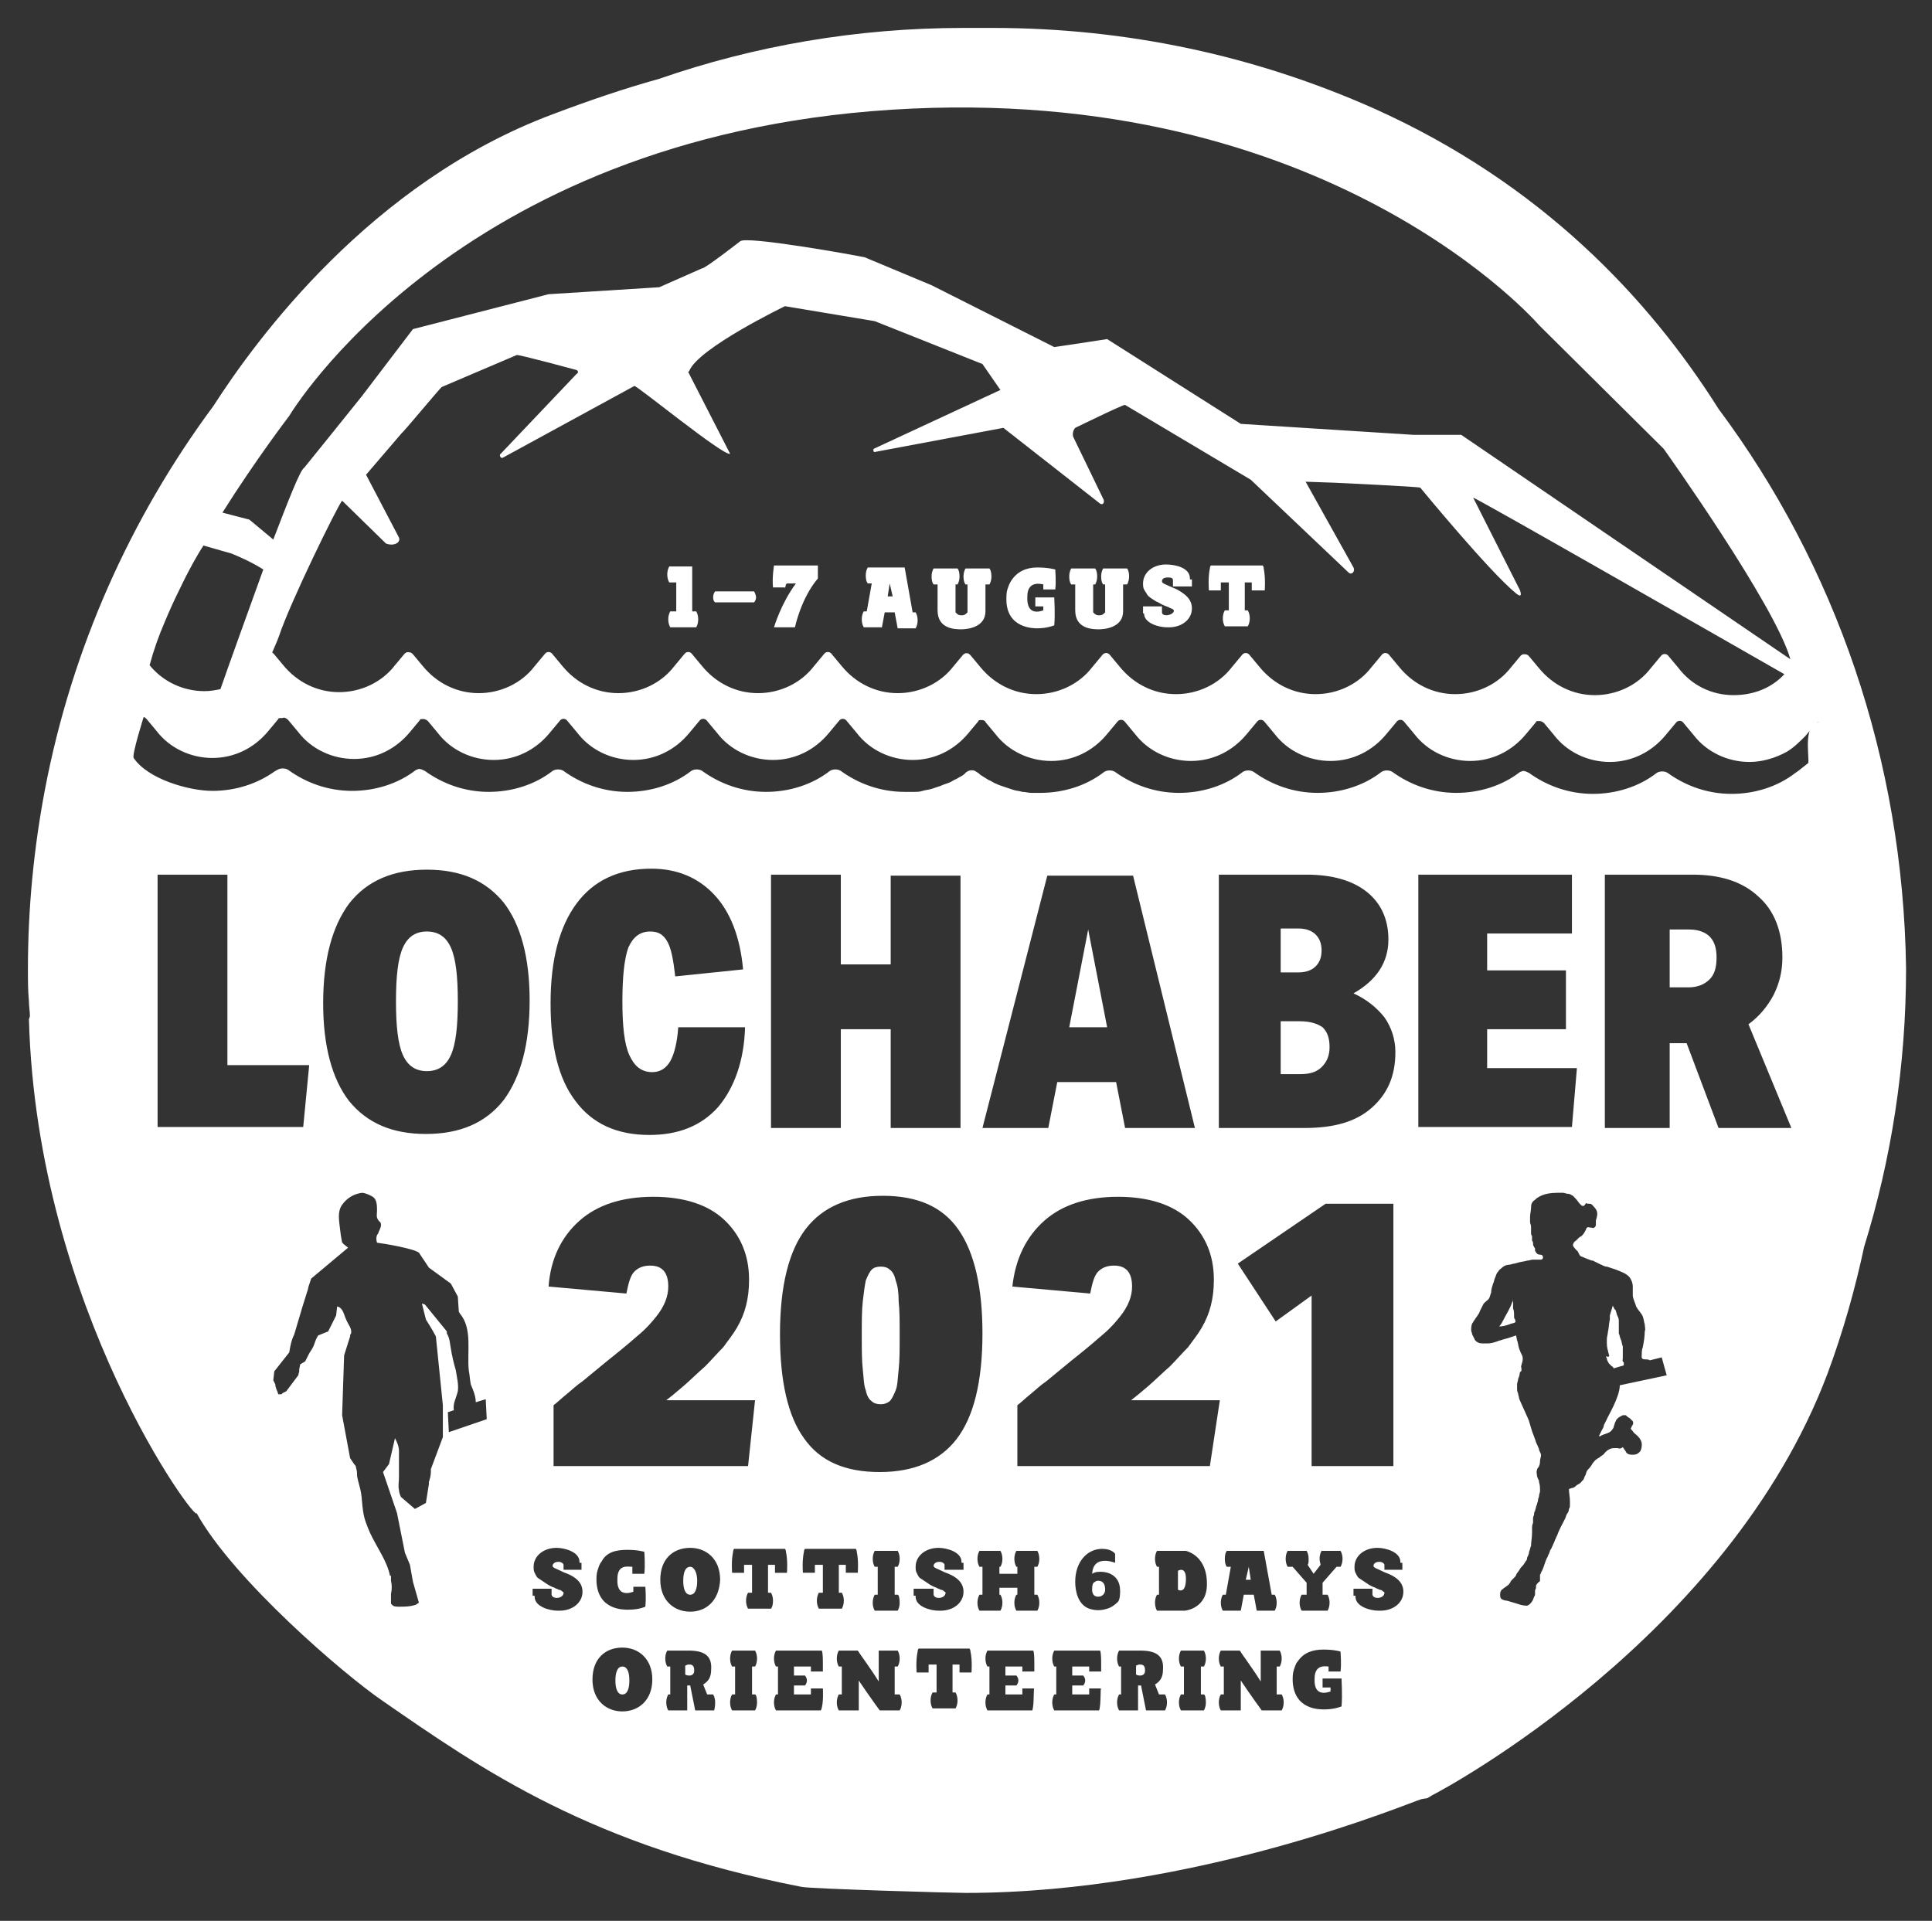 <?xml version="1.0" encoding="utf-8"?>
<!-- Generator: Adobe Illustrator 24.2.0, SVG Export Plug-In . SVG Version: 6.00 Build 0)  -->
<svg version="1.1" id="Layer_1" xmlns="http://www.w3.org/2000/svg" xmlns:xlink="http://www.w3.org/1999/xlink" x="0px" y="0px"
	 viewBox="0 0 193.7 192.6" style="enable-background:new 0 0 193.7 192.6;" xml:space="preserve">
<rect x="0" y="0" width="193.7" height="192.6" fill="#333333" stroke="none"/>
<style type="text/css">
	.st0{fill:#FFFFFF;}
</style>
<g>
	<path class="st0" d="M42.8,93.4c-1.1,0-1.9,0.5-2.4,1.6c-0.5,1.1-0.7,2.9-0.7,5.4c0,2.5,0.2,4.3,0.7,5.4c0.5,1.1,1.3,1.6,2.4,1.6
		s1.9-0.5,2.4-1.6c0.5-1.1,0.7-2.9,0.7-5.4c0-2.5-0.2-4.3-0.7-5.4C44.7,93.9,43.9,93.4,42.8,93.4z"/>
	<polygon class="st0" points="109.1,93.2 107.2,103 111,103 	"/>
	<path class="st0" d="M89.8,128.4c-0.1-0.5-0.3-0.9-0.6-1.1c-0.2-0.2-0.5-0.3-0.9-0.3c-0.4,0-0.7,0.1-0.9,0.3
		c-0.2,0.2-0.4,0.6-0.6,1.1c-0.1,0.5-0.2,1.2-0.3,2.1c-0.1,0.9-0.1,2-0.1,3.4s0,2.5,0.1,3.4c0.1,0.9,0.1,1.6,0.3,2.1
		c0.1,0.5,0.3,0.9,0.6,1.1c0.2,0.2,0.5,0.3,0.9,0.3c0.4,0,0.6-0.1,0.9-0.3c0.2-0.2,0.4-0.6,0.6-1.1s0.2-1.2,0.3-2.1
		c0.1-0.9,0.1-2,0.1-3.4s0-2.5-0.1-3.4C90.1,129.6,90,128.9,89.8,128.4z"/>
	<path class="st0" d="M162.7,136.2c0-0.1,0-0.3,0-0.4c0-0.3,0-0.5,0-0.8c-0.1-0.2-0.1-0.5-0.2-0.7c-0.1-0.2-0.1-0.4-0.2-0.6
		c0-0.2,0-0.4,0-0.6c0-0.1,0-0.2,0-0.3c0-0.1,0-0.2,0-0.4c0-0.2-0.1-0.4-0.2-0.6c0-0.1-0.1-0.3-0.1-0.4c-0.1-0.1-0.2-0.2-0.2-0.3
		c-0.1-0.1-0.1-0.2-0.1-0.3c0,0,0,0.1,0,0.1c-0.1,0.3-0.2,0.7-0.3,1c0,0.1,0,0.3,0,0.4c-0.1,0.4-0.1,0.9-0.2,1.3
		c0,0.2-0.1,0.4-0.1,0.7c0,0.1,0,0.3,0,0.4c0,0.4,0.1,0.7,0.2,1.1c0,0.1,0.1,0.1,0,0.2c0,0.1-0.2,0-0.3,0c0,0,0.1,0.2,0.1,0.2
		c0,0.2,0.1,0.3,0.2,0.5c0.1,0.1,0.2,0.2,0.3,0.3c0.1,0,0.1,0.1,0.2,0.2l1-0.3c0,0,0,0,0,0c0-0.1,0-0.2,0-0.3
		C162.6,136.5,162.7,136.3,162.7,136.2z"/>
	<path class="st0" d="M151.8,132c0-0.3,0-0.6-0.1-0.8c0-0.1,0-0.2,0-0.2c0-0.1,0-0.3,0-0.4c0-0.1-0.1-0.2,0-0.3l-0.1,0.3
		c-0.2,0.6-0.6,1.2-0.9,1.8c-0.1,0.2-0.2,0.4-0.4,0.6c0.4,0,0.7-0.1,1-0.2c0.2-0.1,0.4-0.1,0.6-0.2c0.1-0.1,0-0.2,0-0.3
		C151.8,132.2,151.8,132.1,151.8,132z"/>
	<path class="st0" d="M69.2,157.1c-0.5,0-0.7,0.6-0.7,1.4s0.2,1.4,0.7,1.4c0.5,0,0.7-0.6,0.7-1.4S69.6,157.1,69.2,157.1z"/>
	<path class="st0" d="M62.4,167.1c-0.5,0-0.7,0.6-0.7,1.4s0.2,1.4,0.7,1.4c0.5,0,0.7-0.6,0.7-1.4S62.9,167.1,62.4,167.1z"/>
	<path class="st0" d="M118.1,157.5v1.8c0,0,0,0.1,0,0.1s0.8,0.5,0.8-1.1C118.9,157,118.1,157.5,118.1,157.5z"/>
	<path class="st0" d="M114.3,166.9c0,0-0.1,0-0.1,0c-0.1,0-0.2,0.1-0.3,0.1v0.9c0.1,0.1,0.9,0.3,0.9-0.4
		C114.8,167,114.6,166.9,114.3,166.9z"/>
	<path class="st0" d="M172.3,41c-7-11.1-17.8-22.6-34.5-30.1C125.9,5.6,113,2.8,99.5,2.8c-0.4,0-0.8,0-1.2,0c-0.6,0-1.1,0-1.7,0
		c-10.7,0-21,1.8-30.5,5.1c-3.6,1-7.1,2.2-10.8,3.6C37.2,18.3,25.7,34,21.4,40.7C13.1,51.9,7.2,65,4.5,79.2C3.4,85,2.8,91,2.8,97.2
		c0,1.1,0,2.1,0.1,3.2c0,0.5,0.1,1,0.1,1.5l-0.1,0.3c0.8,29.1,17,50.8,16.8,49.5c3.7,6.7,14.8,16.2,18.6,18.8
		c10.1,7,21,14.6,42.1,18.7c1.2,0.2,15.1,0.6,16.4,0.6c23.2,0,44.6-9.1,45.7-9.4l0.6-0.1l0.5-0.3c1.2-0.6,29.6-15.8,39.6-42.2
		c1.6-4.3,2.8-8.6,3.7-12.8c2.7-8.7,4.2-18.1,4.2-27.9C190.8,76.1,184,56.7,172.3,41z M29,41.7c0,0,16.5-27.9,60.4-30.7
		c43.9-2.8,64.9,21.6,64.9,21.6L166.8,45c0,0,11.2,15.7,12.7,21.1l-33-22.5c0,0-4.7,0-4.8,0c0,0-17.3-1.1-17.3-1.1L111,34
		c0,0-5.2,0.8-5.3,0.8l-12.3-6.2c0,0-6.7-2.8-6.7-2.8c-0.9-0.2-12-2.2-12.5-1.6c0,0-3.6,2.8-3.8,2.7l-4.3,1.9c0,0-11.1,0.7-11.1,0.7
		L41.4,33c0,0-5.1,6.7-5.1,6.7c0,0-5.7,7.1-5.8,7.2c-0.4,0.2-1.6,3.3-3.1,7.2l-2.4-2l-2.7-0.7C25.7,46,29,41.7,29,41.7z M40,53.9
		l-3.3-6.3l3.6-4.2c0.1,0,3.9-4.6,4-4.6l7.5-3.2c0.1-0.1,6,1.5,6,1.5c0.2,0.1,0.2,0.3,0,0.4l-7.6,8c-0.2,0.1,0,0.5,0.2,0.4l13.2-7.2
		c0.2-0.1,9,7.1,9.6,6.8l-4.2-8.2c0,0,0.1-0.1,0.1-0.1c0.9-2.3,9.6-6.5,9.6-6.5l9,1.5l10.8,4.3l1.8,2.6l-12.7,5.9
		c-0.1,0.2,0,0.4,0.2,0.3l12.8-2.4l9.7,7.6c0.3,0.2,0.5-0.2,0.3-0.5l-3-6.2c-0.1-0.3,0-0.7,0.2-0.9c0,0,4.9-2.4,5-2.3l12.6,7.5
		c0,0,9.8,9.3,9.8,9.3c0.3,0.3,0.7-0.1,0.5-0.5l-4.8-8.6l2.9,0.1c0,0,8.6,0.4,8.6,0.5c0,0,6.9,8.4,9.6,10.6c0.6,0.5,0.5,0,0.4-0.3
		l-4.7-9.3c0.1-0.1,24.2,13.7,31.2,17.7c-1.3,1.4-3.1,2.1-5.1,2.1c-2.2,0-4.2-1-5.5-2.7l-1-1.2c-0.2-0.3-0.6-0.3-0.8,0l-1,1.2
		c-1.3,1.7-3.4,2.7-5.6,2.7c-2.2,0-4.2-1-5.6-2.7l-1-1.2c-0.1-0.1-0.2-0.2-0.4-0.2c0,0,0,0-0.1,0c0,0-0.1,0-0.1,0l0,0
		c-0.1,0-0.1,0.1-0.2,0.1l-1,1.2c-1.3,1.7-3.4,2.7-5.6,2.7c-2.2,0-4.2-1-5.6-2.7l-1-1.2c-0.2-0.3-0.6-0.3-0.8,0l-1,1.2
		c-1.3,1.7-3.4,2.7-5.6,2.7c-2.2,0-4.2-1-5.6-2.7l-1-1.2c-0.2-0.3-0.6-0.3-0.8,0l-1,1.2c-1.3,1.7-3.4,2.7-5.6,2.7
		c-2.2,0-4.2-1-5.6-2.7l-1-1.2c-0.2-0.3-0.6-0.3-0.8,0l-1,1.2c-1.3,1.7-3.4,2.7-5.6,2.7c-2.2,0-4.2-1-5.6-2.7c0,0-1-1.2-1-1.2
		c-0.1-0.1-0.2-0.2-0.3-0.2c0,0-0.1,0-0.1,0c0,0-0.1,0-0.1,0c-0.1,0-0.1,0.1-0.2,0.1l-1,1.2c-1.3,1.7-3.4,2.7-5.6,2.7
		c-2.2,0-4.2-1-5.6-2.7l-1-1.2c-0.2-0.3-0.6-0.3-0.8,0l-1,1.2c-1.3,1.7-3.4,2.7-5.6,2.7c-2.2,0-4.2-1-5.6-2.7l-1-1.2
		c-0.2-0.3-0.6-0.3-0.8,0l-1,1.2c-1.3,1.7-3.4,2.7-5.6,2.7c-2.2,0-4.2-1-5.6-2.7l-1-1.2c-0.2-0.3-0.6-0.3-0.8,0l-1,1.2
		c-1.3,1.7-3.4,2.7-5.6,2.7c-2.2,0-4.2-1-5.6-2.7l-1-1.2c-0.1-0.1-0.2-0.2-0.4-0.2c0,0,0,0-0.1,0c0,0-0.1,0-0.1,0l0,0
		c-0.1,0-0.1,0.1-0.2,0.1l-1,1.2c-1.3,1.7-3.4,2.7-5.6,2.7c-2.2,0-4.2-1-5.6-2.7l-1-1.2c0,0-0.1,0-0.1-0.1c0.2-0.5,0.5-1.1,0.7-1.7
		c1.1-3.3,5.8-12.9,6.3-13.5l4.4,4.3C39.5,54.8,40.2,54.4,40,53.9z M16.5,62.4c0.5-1.2,1-2.3,1.5-3.3c0.9-1.9,1.8-3.5,2.4-4.4
		c1.4,0.4,2.8,0.8,2.8,0.8s1.8,0.7,3.2,1.6c-1.7,4.7-3.5,9.7-4.3,12c-0.5,0.1-1,0.2-1.6,0.2c-2.2,0-4.2-1-5.5-2.6
		C15.4,65.2,15.9,63.8,16.5,62.4z M15.8,113.1V87.7h7v19.1H31l-0.6,6.2H15.8z M45,143.6l-0.1-2c0,0,0.3-0.1,0.6-0.2
		c-0.1-0.7,0.2-1.1,0.4-1.9c0.1-0.7-0.1-1.4-0.2-2.1c-0.2-0.7-0.4-1.5-0.5-2.2c-0.1-0.5-0.1-1-0.4-1.5l0-0.2l-2.2-2.7l-0.3-0.1
		l0.4,1.6c0,0,0.7,1.1,1,1.7l0.7,6.9l0,2.8c0,0.1,0,0.3,0,0.4l-1.2,3.2l0,0.3c0,0,0,0,0,0c0,0.3-0.1,0.7-0.2,1c0,0.1,0,0.1,0,0.2
		l-0.3,1.9l-1.1,0.6l-1.4-1.2c-0.1-0.2-0.2-0.5-0.2-0.7c-0.1-0.4,0-0.8,0-1.3c0-0.9,0-1.7,0-2.6c0-0.5-0.2-0.9-0.4-1.3l-0.6,2.6
		l-0.6,0.8l1.4,4.1l0.8,4l0.5,1.2l0.3,1.7l0.6,2.1l-0.3,0.2c-0.6,0.2-1.1,0.2-1.7,0.2c-0.2,0-0.4,0-0.6-0.1l-0.1-0.1
		c0,0-0.1-0.1-0.1-0.1l0-1c0,0,0,0,0,0c0.1-0.4,0.1-0.9,0-1.3l0-0.5l-0.1,0c-0.3-1.5-1.3-2.8-2-4.3c-0.3-0.7-0.6-1.4-0.7-2.2
		c-0.1-0.6-0.1-1.2-0.2-1.8c-0.1-0.6-0.3-1.1-0.4-1.7c0-0.3,0-0.5-0.1-0.8c0-0.2-0.1-0.3-0.2-0.4l-0.4-0.6l-0.8-4.3l0.2-6l0.6-1.9
		c0-0.1,0-0.2,0.1-0.3c0.1-0.5-0.3-0.9-0.5-1.4c-0.2-0.4-0.3-1.2-0.9-1.3l-0.1,0.9l-0.8,1.6l-1,0.4c-0.2,0.3-0.3,0.6-0.4,0.9
		c-0.1,0.3-0.3,0.6-0.5,0.9l-0.4,0.8l-0.5,0.3l-0.1,0.5c0,0.1,0,0.1,0,0.2l-0.1,0.4l-1.2,1.6l-0.4,0.2c0,0.1-0.1,0.1-0.2,0.1l-0.2,0
		l-0.1-0.3c0,0,0,0,0,0c0,0-0.2-0.4-0.2-0.7l-0.2-0.4l0.1-0.9l1.5-1.9c0.1-0.6,0.2-1.2,0.5-1.8l0.8-2.7l0.5-1.6
		c0.1-0.2,0.1-0.5,0.2-0.7l0.2-0.6l3.7-3.1l-0.5-0.4c0,0,0-0.1-0.1-0.1c-0.1-0.5-0.2-1.2-0.2-1.3c-0.1-0.9-0.3-1.8,0.2-2.5
		c0.5-0.7,1.2-1.1,2-1.2c0.3,0,1,0.3,1.2,0.5c0.3,0.3,0.3,0.9,0.3,1.3c0,0.3-0.1,0.6,0.1,0.9c0.1,0.2,0.3,0.2,0.3,0.5
		c0,0.3-0.2,0.6-0.3,0.9c-0.2,0.2-0.2,0.6-0.1,0.9c0.8,0.1,3.7,0.6,4.2,1l1,1.5l2.2,1.6l0.7,1.3l0.1,1.5c0,0.1,0.1,0.1,0.1,0.2
		c1.3,1.5,0.7,3.9,0.9,5.7c0.1,0.5,0.1,0.9,0.2,1.4l0.2,0.5c0.2,0.5,0.3,0.9,0.3,1.3c0.6-0.2,1-0.3,1-0.3l0.1,2L45,143.6z
		 M50.5,110.3c-1.8,2.3-4.4,3.4-7.8,3.4c-3.4,0-5.9-1.1-7.7-3.3c-1.7-2.2-2.6-5.5-2.6-9.8c0-4.4,0.9-7.7,2.6-10
		c1.8-2.3,4.4-3.4,7.8-3.4c3.4,0,5.9,1.1,7.7,3.3c1.7,2.2,2.6,5.5,2.6,9.8C53.1,104.7,52.2,108,50.5,110.3z M58.4,157.4h-0.2h-1.7
		v-0.5c0-0.1-0.2-0.3-0.5-0.3c-0.5,0-0.6,0.3-0.6,0.4c0,0.2,0.4,0.3,0.8,0.5c0.2,0.1,0.4,0.2,0.7,0.3c0.7,0.3,1.5,0.8,1.5,1.8
		c0,1.1-1,1.9-2.3,1.9c-0.1,0-0.1,0-0.2,0c-0.8,0-2.3-0.4-2.3-1.4v-0.1h-0.2v-0.7h1h0.9v0.6c0.1,0.5,1.2,0.4,1.2-0.2
		c0,0,0-0.1-0.1-0.1c-0.1-0.1-0.2-0.2-0.4-0.2c-0.1-0.1-0.3-0.1-0.4-0.2c-0.3-0.1-0.5-0.2-0.8-0.4c-0.3-0.2-0.6-0.4-0.9-0.6
		c-0.1-0.1-0.2-0.3-0.3-0.5c-0.1-0.2-0.1-0.4-0.1-0.6c0-1.1,1-1.9,2.3-1.9c0.8,0,2.3,0.4,2.3,1.4v0.1h0.2V157.4z M63.1,105.8
		c0.5,1.1,1.2,1.7,2.3,1.7c0.8,0,1.4-0.4,1.8-1.1c0.4-0.7,0.7-1.9,0.8-3.4h6.7c-0.1,3.4-1.1,6.1-2.7,8c-1.7,1.9-4,2.8-6.9,2.8
		c-3.2,0-5.7-1.1-7.4-3.4c-1.7-2.2-2.5-5.5-2.5-9.8c0-4.4,0.9-7.7,2.6-10c1.7-2.3,4.2-3.5,7.5-3.5c2.6,0,4.7,0.9,6.3,2.6
		c1.6,1.7,2.6,4.2,2.9,7.5l-6.8,0.7c-0.2-1.7-0.4-2.8-0.8-3.5c-0.4-0.7-0.9-1-1.7-1c-1,0-1.7,0.5-2.2,1.6c-0.4,1.1-0.6,2.9-0.6,5.4
		C62.4,102.9,62.6,104.7,63.1,105.8z M58.1,122.4c1.8-1.6,4.3-2.4,7.4-2.4c3.1,0,5.5,0.8,7.1,2.3c1.6,1.5,2.5,3.5,2.5,6
		c0,1-0.1,1.8-0.3,2.6c-0.2,0.8-0.5,1.5-0.9,2.2c-0.4,0.7-0.9,1.3-1.4,2c-0.6,0.6-1.2,1.3-1.8,1.9c-0.8,0.7-1.5,1.4-2.2,2
		c-0.7,0.6-1.3,1.1-1.7,1.4h8.9l-0.7,6.6H55.5v-6.1c0.4-0.3,0.8-0.7,1.3-1.1s1-0.9,1.6-1.3c0.6-0.5,1.1-0.9,1.7-1.4
		c0.6-0.5,1.1-0.9,1.6-1.3c1-0.8,1.8-1.5,2.5-2.1c0.7-0.6,1.2-1.2,1.6-1.7c0.4-0.5,0.7-1,0.9-1.5c0.2-0.5,0.3-1,0.3-1.5
		c0-1.4-0.6-2.1-1.8-2.1c-0.7,0-1.2,0.2-1.6,0.6c-0.4,0.4-0.6,1.2-0.8,2.2l-7.8-0.7C55.2,126.2,56.3,124,58.1,122.4z M61.9,158.3
		c-0.1,1.9,1.3,1.4,1.6,1.3v-0.5h0h0.1h1.1c0,0,0.1,1.1,0,2c0,0-0.6,0.3-1.7,0.3c-0.4,0-3.1,0.1-3.2-2.9c0-0.3,0-0.7,0.1-1
		s0.2-0.7,0.4-0.9c0.5-1,1.5-1.2,2.6-1.2c1.1,0,1.7,0.2,1.7,0.2v0c0,0,0.1,1.3,0,2.2v0h-1.1h-0.1v-0.6v-0.1
		C63,157.1,61.9,156.8,61.9,158.3z M62.4,171.6c-1.6,0-3-1.1-3-3.2c0-2.1,1.3-3.2,3-3.2c1.6,0,3,1.1,3,3.2
		C65.4,170.5,64,171.6,62.4,171.6z M71.6,171.5h-1.9l-0.5-2.5c-0.1,0-0.2,0-0.3,0v1.9v0.6h-1.9c0,0-0.2-0.3-0.2-0.8s0.2-0.8,0.2-0.8
		h0.2v-2.8H67h-0.1h0c0,0-0.2-0.3-0.2-0.8c0-0.5,0.2-0.8,0.2-0.8H69c1.6,0,2.4,0.5,2.3,1.9c0,0.8-0.3,1.2-0.8,1.5l0.4,1h0.6
		c0,0,0.2,0.3,0.2,0.8S71.6,171.5,71.6,171.5z M69.2,161.6c-1.6,0-3-1.1-3-3.2c0-2.1,1.3-3.2,3-3.2c1.6,0,3,1.1,3,3.2
		C72.1,160.5,70.8,161.6,69.2,161.6z M75.7,169.9L75.7,169.9c0.1,0,0.2,0.3,0.2,0.8s-0.2,0.8-0.2,0.8h-2.3c0,0-0.2-0.3-0.2-0.8
		s0.2-0.8,0.2-0.8h0h0.3v-2.8h-0.3c0,0-0.2-0.3-0.2-0.8c0-0.5,0.2-0.8,0.2-0.8h2.3c0,0,0.2,0.3,0.2,0.8c0,0.5-0.2,0.8-0.2,0.8h-0.3
		v2.8H75.7z M77.3,161.3h-2.3c0,0-0.2-0.3-0.2-0.8c0-0.5,0.2-0.8,0.2-0.8h0.1h0.3v-2.8h-0.8v0.8h-1.2c0,0-0.1-1.2,0.1-2.1h0
		c0-0.2,0.1-0.3,0.1-0.3h5.1c0,0,0.1,0.1,0.1,0.3c0,0,0,0,0,0c0.2,0.9,0.1,2.1,0.1,2.1h-1.2v-0.8H77v2.8h0.3h0c0,0,0.2,0.3,0.2,0.8
		C77.5,161.1,77.3,161.3,77.3,161.3z M89.3,96.8v-9h7v25.3h-7v-9.9h-5v9.9h-7V87.7h7v9H89.3z M98.5,133.7c0,4.9-0.9,8.4-2.6,10.6
		s-4.3,3.3-7.7,3.3c-3.5,0-6-1.1-7.6-3.4c-1.6-2.2-2.4-5.7-2.4-10.4c0-4.9,0.9-8.4,2.6-10.6c1.7-2.2,4.3-3.3,7.7-3.3
		c3.5,0,6,1.1,7.6,3.4C97.7,125.6,98.5,129.1,98.5,133.7z M98.5,113.1l6.5-25.3h8.6l6.2,25.3h-7l-0.9-4.6h-5.9l-0.9,4.6H98.5z
		 M90,159.9L90,159.9c0.1,0,0.2,0.3,0.2,0.8c0,0.5-0.2,0.8-0.2,0.8h-2.3c0,0-0.2-0.3-0.2-0.8c0-0.5,0.2-0.8,0.2-0.8h0h0.3v-2.8h-0.3
		c0,0-0.2-0.3-0.2-0.8s0.2-0.8,0.2-0.8h2.3c0,0,0.2,0.3,0.2,0.8s-0.2,0.8-0.2,0.8h-0.3v2.8H90z M84.1,156.9v2.8h0.3h0
		c0,0,0.2,0.3,0.2,0.8c0,0.5-0.2,0.8-0.2,0.8h-2.3c0,0-0.2-0.3-0.2-0.8c0-0.5,0.2-0.8,0.2-0.8h0.1h0.3v-2.8h-0.8v0.8h-1.2
		c0,0-0.1-1.2,0.1-2.1h0c0-0.2,0.1-0.3,0.1-0.3h5.1c0,0,0.1,0.1,0.1,0.3c0,0,0,0,0,0c0.2,0.9,0.1,2.1,0.1,2.1h-1.2v-0.8H84.1z
		 M82.3,171.5h-4.5c0,0-0.2-0.3-0.2-0.8s0.2-0.8,0.2-0.8H78v-2.8h-0.1h-0.1h0c0,0-0.2-0.3-0.2-0.8c0-0.5,0.2-0.8,0.2-0.8h4.6
		c0.1,0.3,0.1,0.9,0.1,1.3c0,0.4,0,0.8,0,0.8h-1.2v-0.4v-0.1h-1.7v0.9h1.1c0,0,0.2,0.2,0.2,0.5c0,0.3-0.2,0.5-0.2,0.5h-1.1v0.9h1.7
		v-0.2v-0.4h1.2C82.5,169.2,82.6,170.9,82.3,171.5z M90.2,169.9c0,0,0.2,0.3,0.2,0.8s-0.2,0.8-0.2,0.8H90h-0.9h-0.9
		c0,0-1.1-1.5-2.1-3v1.3v1.1v0.6h-0.9h-0.9h-0.2c0,0-0.2-0.3-0.2-0.8s0.2-0.8,0.2-0.8h0.3v-2.8h-0.3c0,0-0.2-0.3-0.2-0.8
		c0-0.5,0.2-0.8,0.2-0.8h0.3h1.6v0c0.1,0.2,1.3,1.8,2.1,3.1v-1.5v-1.6h1.6h0.3c0,0,0.2,0.3,0.2,0.8c0,0.5-0.2,0.8-0.2,0.8h-0.3v2.8
		H90.2z M91.7,159.3h1h0.9v0.6c0.1,0.5,1.2,0.4,1.2-0.2c0,0,0-0.1-0.1-0.1c-0.1-0.1-0.2-0.2-0.4-0.2c-0.1-0.1-0.3-0.1-0.4-0.2
		c-0.3-0.1-0.5-0.2-0.8-0.4c-0.3-0.2-0.6-0.4-0.9-0.6c-0.1-0.1-0.2-0.3-0.3-0.5c-0.1-0.2-0.1-0.4-0.1-0.6c0-1.1,1-1.9,2.3-1.9
		c0.8,0,2.3,0.4,2.3,1.4v0.1h0.2v0.7h-0.2h-1.7v-0.5c0-0.1-0.2-0.3-0.5-0.3c-0.5,0-0.6,0.3-0.6,0.4c0,0.2,0.4,0.3,0.8,0.5
		c0.2,0.1,0.4,0.2,0.7,0.3c0.7,0.3,1.5,0.8,1.5,1.8c0,1.1-1,1.9-2.3,1.9c-0.1,0-0.1,0-0.2,0c-0.8,0-2.3-0.4-2.3-1.4v-0.1h-0.2V159.3
		z M97.4,167.7h-1.2v-0.8h-0.7v2.8h0.3h0c0,0,0.2,0.3,0.2,0.8s-0.2,0.8-0.2,0.8h-2.3c0,0-0.2-0.3-0.2-0.8s0.2-0.8,0.2-0.8h0.1h0.3
		v-2.8h-0.8v0.8h-1.2c0,0-0.1-1.2,0.1-2.1h0c0-0.2,0.1-0.3,0.1-0.3h5.1c0,0,0.1,0.1,0.1,0.3c0,0,0,0,0,0
		C97.5,166.5,97.4,167.7,97.4,167.7z M103.5,171.5h-4.5c0,0-0.2-0.3-0.2-0.8s0.2-0.8,0.2-0.8h0.2v-2.8h-0.1H99h0
		c0,0-0.2-0.3-0.2-0.8c0-0.5,0.2-0.8,0.2-0.8h4.6c0.1,0.3,0.1,0.9,0.1,1.3c0,0.4,0,0.8,0,0.8h-1.2v-0.4v-0.1h-1.7v0.9h1.1
		c0,0,0.2,0.2,0.2,0.5c0,0.3-0.2,0.5-0.2,0.5h-1.1v0.9h1.7v-0.2v-0.4h1.2C103.6,169.2,103.7,170.9,103.5,171.5z M104,159.9
		c0,0,0.2,0.3,0.2,0.8c0,0.5-0.2,0.8-0.2,0.8h-2.1c0,0-0.2-0.3-0.2-0.8c0-0.5,0.2-0.8,0.2-0.8h0.1v-0.7h-1.8v0.7h0.1
		c0,0,0.2,0.3,0.2,0.8c0,0.5-0.2,0.8-0.2,0.8h-2.1c0,0-0.2-0.3-0.2-0.8c0-0.5,0.2-0.8,0.2-0.8h0.3v-2.8h-0.3c0,0-0.2-0.3-0.2-0.8
		s0.2-0.8,0.2-0.8h2.1c0,0,0.2,0.3,0.2,0.8s-0.2,0.8-0.2,0.8h-0.1v0.7h1.8v-0.7h-0.1c0,0-0.2-0.3-0.2-0.8s0.2-0.8,0.2-0.8h2.1
		c0,0,0.2,0.3,0.2,0.8s-0.2,0.8-0.2,0.8h-0.3v2.8H104z M110.2,171.5h-4.5c0,0-0.2-0.3-0.2-0.8s0.2-0.8,0.2-0.8h0.2v-2.8h-0.1h-0.1h0
		c0,0-0.2-0.3-0.2-0.8c0-0.5,0.2-0.8,0.2-0.8h4.6c0.1,0.3,0.1,0.9,0.1,1.3c0,0.4,0,0.8,0,0.8h-1.2v-0.4v-0.1h-1.7v0.9h1.1
		c0,0,0.2,0.2,0.2,0.5c0,0.3-0.2,0.5-0.2,0.5h-1.1v0.9h1.7v-0.2v-0.4h1.2C110.3,169.2,110.4,170.9,110.2,171.5z M111,161.3
		c-0.6,0.2-1.2,0.2-1.8,0c-1.1-0.4-1.4-1.7-1.4-2.7c0-2,1.2-3.3,2.7-3.3c1,0,1.3,0.5,1.3,0.5v0.9c0,0-2.2-0.9-2.3,1.1
		c0.3-0.2,0.6-0.2,0.9-0.2c0.6,0,1.9,0.3,1.9,1.9c0,0.3,0,0.8-0.2,1.1C111.8,160.9,111.4,161.2,111,161.3z M116.8,171.5h-1.9
		l-0.5-2.5c-0.1,0-0.2,0-0.3,0v1.9v0.6h-1.9c0,0-0.2-0.3-0.2-0.8s0.2-0.8,0.2-0.8h0.2v-2.8h-0.1h-0.1h0c0,0-0.2-0.3-0.2-0.8
		c0-0.5,0.2-0.8,0.2-0.8h2.1c1.6,0,2.4,0.5,2.3,1.9c0,0.8-0.3,1.2-0.8,1.5l0.4,1h0.6c0,0,0.2,0.3,0.2,0.8S116.8,171.5,116.8,171.5z
		 M120.7,169.9L120.7,169.9c0.1,0,0.2,0.3,0.2,0.8s-0.2,0.8-0.2,0.8h-2.3c0,0-0.2-0.3-0.2-0.8s0.2-0.8,0.2-0.8h0h0.3v-2.8h-0.3
		c0,0-0.2-0.3-0.2-0.8c0-0.5,0.2-0.8,0.2-0.8h2.3c0,0,0.2,0.3,0.2,0.8c0,0.5-0.2,0.8-0.2,0.8h-0.3v2.8H120.7z M118.8,161.5h-2.8
		c0,0-0.2-0.3-0.2-0.8c0-0.5,0.2-0.8,0.2-0.8h0.2v-2.8h-0.1h-0.1h0c0,0-0.2-0.3-0.2-0.8s0.2-0.8,0.2-0.8h2.9
		c1.4,0.4,2.1,1.7,2.1,3.2C121.1,161.3,118.8,161.5,118.8,161.5z M121.3,147H102v-6.1c0.4-0.3,0.8-0.7,1.3-1.1s1-0.9,1.6-1.3
		c0.6-0.5,1.1-0.9,1.7-1.4c0.6-0.5,1.1-0.9,1.6-1.3c1-0.8,1.8-1.5,2.5-2.1c0.7-0.6,1.2-1.2,1.6-1.7c0.4-0.5,0.7-1,0.9-1.5
		c0.2-0.5,0.3-1,0.3-1.5c0-1.4-0.6-2.1-1.8-2.1c-0.7,0-1.2,0.2-1.6,0.6c-0.4,0.4-0.6,1.2-0.8,2.2l-7.8-0.7c0.3-2.8,1.4-5,3.2-6.6
		c1.8-1.6,4.3-2.4,7.4-2.4c3.1,0,5.5,0.8,7.1,2.3c1.6,1.5,2.5,3.5,2.5,6c0,1-0.1,1.8-0.3,2.6c-0.2,0.8-0.5,1.5-0.9,2.2
		c-0.4,0.7-0.9,1.3-1.4,2c-0.6,0.6-1.2,1.3-1.8,1.9c-0.8,0.7-1.5,1.4-2.2,2c-0.7,0.6-1.3,1.1-1.7,1.4h8.9L121.3,147z M138.8,102
		c0.7,1,1.1,2.2,1.1,3.5c0,2.4-0.8,4.2-2.4,5.6s-3.8,2-6.7,2h-8.6V87.7h8.8c2.6,0,4.6,0.6,6,1.7c1.4,1.1,2.2,2.7,2.2,4.8
		c0,2.3-1.2,4.1-3.5,5.4C137,100.2,138,101,138.8,102z M127.9,132.5l-3.8-5.8l8.8-6h6.8V147h-8.2v-17.1L127.9,132.5z M123.2,157.1
		H123c0,0-0.2-0.2-0.2-0.8c0-0.6,0.2-0.8,0.2-0.8h3.7l0.8,4.4h0.3c0,0,0.2,0.3,0.2,0.8c0,0.5-0.2,0.8-0.2,0.8h0H126l-0.3-1.6h-1
		l-0.3,1.6h-1.8c0,0-0.2-0.3-0.2-0.8c0-0.5,0.2-0.8,0.2-0.8h0.3l0.5-2.8H123.2z M128.5,169.9c0,0,0.2,0.3,0.2,0.8s-0.2,0.8-0.2,0.8
		h-0.2h-0.9h-0.9c0,0-1.1-1.5-2.1-3v1.3v1.1v0.6h-0.9h-0.9h-0.2c0,0-0.2-0.3-0.2-0.8s0.2-0.8,0.2-0.8h0.3v-2.8h-0.3
		c0,0-0.2-0.3-0.2-0.8c0-0.5,0.2-0.8,0.2-0.8h0.3h1.6v0c0.1,0.2,1.3,1.8,2.1,3.1v-1.5v-1.6h1.6h0.3c0,0,0.2,0.3,0.2,0.8
		c0,0.5-0.2,0.8-0.2,0.8h-0.3v2.8H128.5z M129.1,157.1c0,0-0.2-0.3-0.2-0.8s0.2-0.8,0.2-0.8h1.7h0.2c0,0,0.2,0.3,0.2,0.8
		c0,0.3,0,0.5-0.1,0.6l0.6,0.9l0.7-0.9c0-0.1-0.1-0.3-0.1-0.6c0-0.5,0.2-0.8,0.2-0.8h0.2h1.7c0,0,0.2,0.3,0.2,0.8s-0.2,0.8-0.2,0.8
		h-0.4l-1.4,1.6v1.2h0.5c0,0,0.2,0.3,0.2,0.8s-0.2,0.8-0.2,0.8h-2.6c0,0-0.2-0.3-0.2-0.8s0.2-0.8,0.2-0.8h0.5v-1.2l-1.4-1.6H129.1z
		 M131.8,168.3c-0.1,1.9,1.3,1.4,1.6,1.3v-0.4h-0.8v-0.9h1.9v0c0,0.2,0.1,1.7,0,2.8v0v0v0c0,0-0.7,0.3-1.7,0.3
		c-0.4,0-3.1,0.1-3.2-2.9c0-0.3,0-0.7,0.1-1s0.2-0.7,0.4-0.9c0.6-0.9,1.5-1.2,2.6-1.2c1.1,0,1.7,0.2,1.7,0.2v0c0,0.1,0.1,1.2,0,2v0
		h-1.2v-0.5C133,167.1,131.8,166.8,131.8,168.3z M140.7,157.4h-0.2h-1.7v-0.5c0-0.1-0.2-0.3-0.5-0.3c-0.5,0-0.6,0.3-0.6,0.4
		c0,0.2,0.4,0.3,0.8,0.5c0.2,0.1,0.4,0.2,0.7,0.3c0.7,0.3,1.5,0.8,1.5,1.8c0,1.1-1,1.9-2.3,1.9c-0.1,0-0.1,0-0.2,0
		c-0.8,0-2.3-0.4-2.3-1.4v-0.1h-0.2v-0.7h1h0.9v0.6c0.1,0.5,1.2,0.4,1.2-0.2c0,0,0-0.1-0.1-0.1c-0.1-0.1-0.2-0.2-0.4-0.2
		c-0.1-0.1-0.3-0.1-0.4-0.2c-0.3-0.1-0.5-0.2-0.8-0.4c-0.3-0.2-0.6-0.4-0.9-0.6c-0.1-0.1-0.2-0.3-0.3-0.5c-0.1-0.2-0.1-0.4-0.1-0.6
		c0-1.1,1-1.9,2.3-1.9c0.8,0,2.3,0.4,2.3,1.4v0.1h0.2V157.4z M142.2,113.1V87.7h15.4v5.9h-8.5v3.7h7.9v5.9h-7.9v3.9h9l-0.5,5.9
		H142.2z M162.4,138.9c0,1.2-1.3,3.3-1.3,3.4c0,0-0.3,0.6-0.3,0.6c0,0.2-0.1,0.3-0.2,0.5c-0.1,0.2-0.2,0.4-0.3,0.6c0,0,0.1,0,0.1,0
		c0.1,0,0.1,0,0.2-0.1c0.1,0,0.2-0.1,0.3-0.1c0.2-0.1,0.4-0.1,0.6-0.3c0.1-0.1,0.3-0.3,0.3-0.5c0.1-0.2,0.1-0.4,0.2-0.5
		c0-0.1,0.1-0.2,0.2-0.3c0.1-0.1,0.3-0.2,0.5-0.3c0.1,0,0.2,0,0.3,0c0.1,0.1,0.2,0.2,0.4,0.3c0.1,0.1,0.2,0.2,0.3,0.3
		c0.1,0.2,0,0.4-0.1,0.5c0,0.1-0.1,0.2-0.1,0.2c0,0.1,0.1,0.2,0.2,0.3c0.1,0.2,0.3,0.3,0.5,0.5c0.2,0.2,0.4,0.5,0.4,0.8
		c0,0.2,0,0.4-0.1,0.6c0,0.1-0.2,0.3-0.4,0.4c-0.3,0.1-0.8,0.1-1-0.1c-0.1-0.1-0.1-0.2-0.2-0.3c0,0-0.2-0.3-0.2-0.3
		c-0.1,0.1-0.3,0.2-0.5,0.1c-0.1,0-0.3,0-0.4,0c-0.4,0-0.8,0.3-1,0.6c-0.1,0.1-0.3,0.2-0.4,0.3c-0.1,0.1-0.2,0.1-0.3,0.2
		c-0.2,0.1-0.3,0.3-0.4,0.4c-0.1,0.1-0.1,0.2-0.2,0.3c-0.1,0.2-0.3,0.3-0.4,0.5c-0.1,0.2-0.1,0.4-0.2,0.5c-0.1,0.2-0.1,0.4-0.3,0.5
		c-0.1,0.2-0.3,0.3-0.5,0.4c-0.1,0.1-0.3,0.3-0.5,0.3c0,0-0.3,0.1-0.3,0.1c0,0.4,0.1,0.8,0.1,1.2c0,0.1,0,0.2,0,0.4
		c0,0.1,0,0.3-0.1,0.4c0,0.2-0.1,0.4-0.2,0.5c-0.1,0.2-0.1,0.3-0.2,0.5c-0.3,0.6-0.6,1.1-0.8,1.7c-0.1,0.1-0.1,0.3-0.2,0.4
		c0,0.1-0.1,0.2-0.1,0.3c-0.1,0.1-0.1,0.3-0.2,0.4c0,0.1-0.1,0.2-0.1,0.2c0,0.1-0.1,0.1-0.1,0.2c0,0.1-0.1,0.2-0.1,0.3
		c-0.1,0.1-0.1,0.3-0.2,0.4c-0.2,0.4-0.3,0.9-0.5,1.3c-0.1,0.1-0.1,0.3-0.2,0.4c0,0.2,0,0.3,0,0.5c0,0.1,0,0.2-0.1,0.2
		c-0.1,0.1-0.3,0.3-0.3,0.4c0,0.1,0,0.1,0,0.2c0,0.1-0.1,0.2-0.1,0.3c0,0.1,0,0.2,0,0.3c0,0.1,0,0.2-0.1,0.3c0,0.1-0.1,0.2-0.1,0.3
		c-0.1,0.2-0.3,0.5-0.6,0.6c-0.4,0-0.7-0.1-1-0.2c-0.3-0.1-0.7-0.2-1-0.3c-0.2,0-0.5-0.1-0.6-0.2c-0.1-0.1-0.1-0.3-0.1-0.4
		c0-0.1,0-0.3,0.1-0.4c0-0.1,0.1-0.1,0.2-0.2c0.1-0.1,0.3-0.2,0.4-0.3c0.2-0.1,0.3-0.3,0.4-0.5c0.1-0.1,0.2-0.2,0.3-0.3
		c0.1-0.1,0.2-0.2,0.2-0.3c0.1-0.2,0.3-0.4,0.4-0.6c0.1-0.2,0.3-0.3,0.4-0.5c0.1-0.1,0.1-0.2,0.2-0.3c0.1-0.1,0.1-0.2,0.1-0.3
		c0.1-0.2,0.2-0.4,0.2-0.6c0.1-0.2,0.1-0.4,0.2-0.6c0-0.4,0.1-0.8,0.1-1.3c0-0.1,0-0.3,0-0.4c0-0.2,0-0.4,0.1-0.6c0-0.1,0-0.3,0-0.4
		c0-0.1,0-0.2,0.1-0.4c0-0.1,0-0.3,0.1-0.4c0-0.1,0.1-0.3,0.1-0.4c0-0.1,0.1-0.2,0.1-0.3c0-0.1,0.1-0.2,0.1-0.4
		c0-0.1,0.1-0.3,0.1-0.4c0-0.2,0.1-0.3,0.1-0.5c0-0.3,0-0.6-0.1-0.9c0-0.1,0-0.2-0.1-0.3c0-0.1-0.1-0.2-0.1-0.3c0-0.2-0.1-0.4,0-0.6
		c0-0.2,0.2-0.3,0.2-0.4c0.1-0.2,0.1-0.4,0.1-0.5c0-0.2,0.1-0.4,0.1-0.6c0-0.2-0.2-0.4-0.2-0.6c-0.1-0.3-0.3-0.6-0.4-1
		c-0.1-0.3-0.2-0.5-0.3-0.8c-0.1-0.3-0.2-0.7-0.3-1c0-0.1-1-2.2-1-2.3c0-0.2-0.1-0.3-0.1-0.5c-0.1-0.2-0.1-0.3-0.1-0.5
		c0-0.1,0-0.2,0-0.4c0-0.2,0.1-0.3,0.1-0.5c0-0.1,0.1-0.2,0.1-0.3c0.1-0.2,0-0.4,0.2-0.5c0.1-0.1,0-0.4,0-0.5c0-0.1,0.3-0.7,0.1-1.1
		c-0.1-0.2-0.2-0.4-0.3-0.7c-0.1-0.3-0.1-0.6-0.2-0.8c0,0-0.1-0.5-0.1-0.5c-0.3,0.1-0.6,0.2-0.9,0.3c-0.1,0-0.3,0.1-0.4,0.1
		c-0.2,0.1-0.4,0.1-0.6,0.2c-0.3,0.1-0.6,0.2-0.9,0.2c-0.2,0-0.4,0-0.6,0c-0.3,0-0.5-0.1-0.7-0.3c-0.1-0.2-0.2-0.4-0.3-0.6
		c0-0.1-0.1-0.3-0.1-0.4c0-0.2,0-0.5,0.1-0.7c0.1-0.1,0.1-0.2,0.2-0.3c0.1-0.2,0.3-0.4,0.4-0.6c0.1-0.1,0.1-0.2,0.2-0.4
		c0.1-0.2,0.2-0.4,0.3-0.6c0.1-0.2,0.3-0.3,0.5-0.5c0.2-0.2,0.2-0.5,0.3-0.7c0-0.3,0.1-0.6,0.2-0.9c0.1-0.2,0.1-0.4,0.2-0.6
		c0.1-0.2,0.1-0.4,0.3-0.6c0.1-0.2,0.3-0.3,0.4-0.4c0.2-0.2,0.5-0.3,0.8-0.3c0.3-0.1,0.5-0.1,0.8-0.2c0.3-0.1,0.6-0.1,0.9-0.2
		c0.2,0,0.4-0.1,0.6-0.1c0.3,0,0.5,0,0.8,0c0.1,0,0.2-0.1,0.2-0.2c0,0,0,0,0,0c0-0.2-0.1-0.3-0.3-0.3c-0.3,0-0.4-0.2-0.5-0.4
		c0-0.1,0-0.2,0-0.2c0-0.1-0.1-0.1-0.1-0.2c-0.1-0.1-0.1-0.2-0.1-0.4c0-0.1-0.1-0.2-0.1-0.2c0-0.1,0-0.2,0-0.4
		c0-0.1-0.1-0.2-0.1-0.3c0-0.1,0-0.2,0-0.3c0-0.1,0-0.3,0-0.4c0-0.2-0.1-0.3-0.1-0.5c0-0.2,0-0.4,0-0.5c0-0.3,0.1-0.6,0.1-0.9
		c0-0.4,0.1-0.6,0.4-0.8c0.1-0.1,0.2-0.2,0.4-0.3c0.5-0.3,1.2-0.4,1.8-0.4c0.2,0,0.4,0,0.6,0c0.2,0,0.3,0.1,0.5,0.1c0,0,0,0,0,0
		c0.2,0,0.3,0.1,0.5,0.2c0.2,0.2,0.4,0.4,0.6,0.7c0.1,0.1,0.3,0.4,0.5,0.3c0.1-0.1,0.2-0.2,0.2-0.3c0,0.1,0.3,0.1,0.4,0.1
		c0.2,0,0.3,0.2,0.4,0.3c0.3,0.3,0.4,0.6,0.3,1c0,0.1-0.1,0.3-0.1,0.4c0,0.1,0,0.2,0,0.4c0,0.2-0.2,0.4-0.4,0.3
		c-0.3,0-0.5-0.2-0.6,0.2c-0.1,0.2-0.2,0.4-0.4,0.6c-0.1,0.1-0.2,0.1-0.3,0.2c-0.1,0.1-0.2,0.2-0.3,0.3c-0.2,0.1-0.3,0.3-0.3,0.5
		c0.1,0.2,0.3,0.4,0.5,0.6c0.1,0.2,0.2,0.5,0.4,0.5c0.2,0.1,0.7,0.3,1,0.4c0,0,0.1,0,0.1,0c0.1,0,0.1,0.1,0.2,0.1
		c0.2,0.1,0.4,0.2,0.6,0.3c0,0,0,0,0,0c0,0,0,0,0,0c0.1,0,0.2,0.1,0.2,0.1c0.1,0,0.2,0.1,0.3,0.1c0,0,0,0,0.1,0
		c0.3,0.1,0.6,0.2,0.9,0.3c0.5,0.2,1.1,0.4,1.4,0.8c0.2,0.3,0.3,0.6,0.3,0.9c0,0.3,0,0.6,0,0.9c0,0.2,0.1,0.4,0.2,0.7
		c0.1,0.2,0.1,0.4,0.2,0.5c0.1,0.2,0.3,0.4,0.5,0.7c0.2,0.3,0.2,0.7,0.3,1c0,0.2,0.1,0.5,0,0.7c0,0.5-0.1,1.1-0.2,1.6
		c-0.1,0.2-0.1,0.5-0.1,0.7c0,0.2-0.1,0.5,0.3,0.5c0.2,0,0.4,0,0.5,0.1l1.2-0.3l0.5,1.8L162.4,138.9z M172.3,113.1l-3.2-8.5h-1.7
		v8.5h-6.5V87.7h8.8c2.8,0,5,0.7,6.6,2.2c1.6,1.4,2.4,3.5,2.4,6.1c0,1.4-0.3,2.6-0.9,3.8c-0.6,1.1-1.4,2.1-2.5,2.9l4.3,10.4H172.3z
		 M181.3,76.5c-0.4,0.3-1.1,0.9-1.3,1c-1.8,1.4-4.1,2.1-6.4,2.1c-2.4,0-4.6-0.8-6.4-2.1c-0.3-0.2-0.8-0.2-1.1,0
		c-1.8,1.4-4.1,2.1-6.4,2.1c-2.4,0-4.6-0.8-6.4-2.1c-0.2-0.1-0.4-0.2-0.6-0.2c0,0,0,0,0,0c-0.1,0-0.2,0.1-0.3,0.1
		c-1.8,1.4-4.1,2.1-6.4,2.1c-2.4,0-4.6-0.8-6.4-2.1c-0.3-0.2-0.8-0.2-1.1,0c-1.8,1.4-4.1,2.1-6.4,2.1c-2.4,0-4.6-0.8-6.4-2.1
		c-0.3-0.2-0.8-0.2-1.1,0c-1.8,1.4-4.1,2.1-6.4,2.1c-2.4,0-4.6-0.8-6.4-2.1c-0.3-0.2-0.8-0.2-1.1,0c-1.8,1.4-4.1,2.1-6.4,2.1
		c-0.3,0-0.6,0-0.9,0c-0.3,0-0.6-0.1-0.9-0.1c-0.3-0.1-0.6-0.1-0.9-0.2c-0.3-0.1-0.6-0.2-0.9-0.3c-0.3-0.1-0.6-0.2-0.8-0.3
		c-0.3-0.1-0.5-0.3-0.8-0.4c-0.3-0.2-0.5-0.3-0.8-0.5c-0.1-0.1-0.2-0.2-0.4-0.3c-0.2-0.2-0.6-0.2-0.8-0.1c-0.1,0-0.1,0.1-0.2,0.1
		c-0.1,0.1-0.1,0.1-0.2,0.2c-0.2,0.2-0.5,0.3-0.8,0.5c-0.3,0.1-0.5,0.3-0.8,0.4c-0.3,0.1-0.6,0.2-0.8,0.3c-0.3,0.1-0.6,0.2-0.9,0.3
		c-0.3,0.1-0.6,0.1-0.9,0.2c-0.3,0.1-0.6,0.1-0.9,0.1c-0.3,0-0.6,0-0.9,0c-2.4,0-4.6-0.8-6.4-2.1c-0.3-0.2-0.8-0.2-1.1,0
		c-1.8,1.4-4.1,2.1-6.4,2.1c-2.4,0-4.6-0.8-6.4-2.1c-0.3-0.2-0.8-0.2-1.1,0c-1.8,1.4-4.1,2.1-6.4,2.1c-2.4,0-4.6-0.8-6.4-2.1
		c-0.3-0.2-0.8-0.2-1.1,0c-1.8,1.4-4.1,2.1-6.4,2.1c-2.4,0-4.6-0.8-6.4-2.1c-0.2-0.1-0.4-0.2-0.6-0.2c0,0,0,0,0,0
		c-0.1,0-0.2,0.1-0.3,0.1c-1.8,1.4-4.1,2.1-6.4,2.1c-2.4,0-4.6-0.8-6.4-2.1c-0.3-0.2-0.8-0.2-1.1,0c-0.1,0-0.1,0.1-0.2,0.1
		c-1.8,1.3-4,2-6.3,2c-2.4,0-6.5-1.2-7.9-3.3c-0.2-0.3,1-4.1,1-4.1c0.1,0,0.2,0.1,0.3,0.2l1,1.2c1.3,1.7,3.4,2.7,5.6,2.7
		c2.2,0,4.2-1,5.6-2.7l1-1.2c0-0.1,0.1-0.1,0.2-0.1l0,0c0,0,0,0,0.1,0c0.1,0,0.1,0,0.1,0c0.2-0.1,0.4,0,0.6,0.2l1,1.2
		c1.3,1.7,3.4,2.7,5.6,2.7c2.2,0,4.2-1,5.6-2.7l1-1.2c0-0.1,0.1-0.1,0.2-0.1l0,0c0,0,0,0,0.1,0c0.1,0,0.1,0,0.1,0
		c0.1,0,0.3,0.1,0.4,0.2l1,1.2c1.3,1.7,3.4,2.7,5.6,2.7c2.2,0,4.2-1,5.6-2.7l1-1.2c0.2-0.3,0.6-0.3,0.8,0l1,1.2
		c1.3,1.7,3.4,2.7,5.6,2.7c2.2,0,4.2-1,5.6-2.7l1-1.2c0.2-0.3,0.6-0.3,0.8,0l1,1.2c1.3,1.7,3.4,2.7,5.6,2.7c2.2,0,4.2-1,5.6-2.7
		l1-1.2c0.2-0.3,0.6-0.3,0.8,0l1,1.2c1.3,1.7,3.4,2.7,5.6,2.7c2.2,0,4.2-1,5.6-2.7l1-1.2c0-0.1,0.1-0.1,0.2-0.1c0,0,0.1,0,0.1,0
		c0,0,0.1,0,0.1,0c0.1,0,0.3,0.1,0.3,0.2c0,0,1,1.2,1,1.2c1.3,1.7,3.4,2.7,5.6,2.7c2.2,0,4.2-1,5.6-2.7l1-1.2c0.2-0.3,0.6-0.3,0.8,0
		l1,1.2c1.3,1.7,3.4,2.7,5.6,2.7c2.2,0,4.2-1,5.6-2.7l1-1.2c0.2-0.3,0.6-0.3,0.8,0l1,1.2c1.3,1.7,3.4,2.7,5.6,2.7
		c2.2,0,4.2-1,5.6-2.7l1-1.2c0.2-0.3,0.6-0.3,0.8,0l1,1.2c1.3,1.7,3.4,2.7,5.6,2.7c2.2,0,4.2-1,5.6-2.7l1-1.2c0-0.1,0.1-0.1,0.2-0.1
		l0,0c0,0,0,0,0.1,0c0.1,0,0.1,0,0.1,0c0.1,0,0.3,0.1,0.4,0.2l1,1.2c1.3,1.7,3.4,2.7,5.6,2.7c2.2,0,4.2-1,5.6-2.7l1-1.2
		c0.2-0.3,0.6-0.3,0.8,0l1,1.2c1.3,1.7,3.4,2.7,5.6,2.7c1.3,0,2.6-0.4,3.7-1c0,0,0,0,0,0c0.7-0.4,1.3-1,1.9-1.6l1-1.2
		c0.1-0.2,0.3-0.2,0.4-0.2c0.1,0,0.1,0,0.2,0C180.7,72.3,181.4,75.7,181.3,76.5z"/>
	<path class="st0" d="M69.1,166.9c0,0-0.1,0-0.1,0c-0.1,0-0.2,0.1-0.3,0.1v0.9c0.1,0.1,0.9,0.3,0.9-0.4
		C69.6,167,69.4,166.9,69.1,166.9z"/>
	<path class="st0" d="M110.1,158.5c-0.1,0-0.2,0-0.3,0.1c-0.3,0.1-0.3,0.5-0.3,0.7c0,0-0.1,0.8,0.6,0.8c0.4,0,0.7-0.3,0.7-0.7
		C110.8,159,110.7,158.5,110.1,158.5z"/>
	<polygon class="st0" points="125.2,157.1 125.2,157.1 124.9,158.4 125.4,158.4 	"/>
	<path class="st0" d="M131.9,96.9c0.4-0.4,0.6-0.9,0.6-1.6c0-0.7-0.2-1.2-0.6-1.6c-0.4-0.4-1-0.6-1.7-0.6h-1.8v4.4h1.8
		C130.9,97.5,131.5,97.3,131.9,96.9z"/>
	<path class="st0" d="M130.3,102.4h-1.9v5.3h2c0.9,0,1.6-0.2,2.1-0.7c0.5-0.5,0.8-1.1,0.8-2c0-0.9-0.2-1.5-0.7-2
		C132,102.6,131.3,102.4,130.3,102.4z"/>
	<path class="st0" d="M169.4,93.2h-2v5.8h1.9c0.9,0,1.6-0.3,2.1-0.8c0.5-0.5,0.7-1.2,0.7-2.2c0-0.9-0.2-1.6-0.7-2.1
		C171,93.5,170.3,93.2,169.4,93.2z"/>
	<path class="st0" d="M67.8,58.5v2.8h-0.6c0,0-0.2,0.3-0.2,0.8s0.2,0.8,0.2,0.8h2.6c0,0,0.2-0.3,0.2-0.8s-0.2-0.8-0.2-0.8h-0.1h-0.3
		v-4.5H69h-1.3h-0.6c0,0-0.2,0.3-0.2,0.8s0.2,0.8,0.2,0.8H67.8z"/>
	<path class="st0" d="M75.6,60.4c0,0,0.2-0.2,0.2-0.5s-0.2-0.6-0.2-0.6h-3.9c0,0-0.2,0.2-0.2,0.6s0.2,0.5,0.2,0.5H75.6z"/>
	<path class="st0" d="M78.7,59l0.1-0.4c0,0,0,0,0.1-0.1h0.9c-1.5,2-2.2,4.4-2.2,4.4h2.1c0,0,0.6-2.9,2.3-4.9l0-0.1l0-1.2h-4.4
		c0,0-0.2,1.2-0.1,2.2H78.7z"/>
	<path class="st0" d="M88.4,63l0.3-1.6h1L90,63h1.8h0c0,0,0.2-0.3,0.2-0.8s-0.2-0.8-0.2-0.8h-0.3l-0.8-4.5H87c0,0-0.2,0.3-0.2,0.8
		c0,0.6,0.2,0.8,0.2,0.8h0.2h0.2l-0.5,2.8h-0.3c0,0-0.2,0.3-0.2,0.8s0.2,0.8,0.2,0.8H88.4z M89.2,58.5L89.2,58.5l0.3,1.3H89
		L89.2,58.5z"/>
	<path class="st0" d="M94,58.5v2.1v0.6c0,1.9,1.8,1.9,2.4,1.9c0.6,0,2.4-0.2,2.4-1.8v-0.6v-2.1h0.4c0,0,0.2-0.3,0.2-0.8
		c0-0.6-0.2-0.8-0.2-0.8h-2.4c0,0-0.2,0.3-0.2,0.8c0,0.6,0.2,0.8,0.2,0.8H97v2.8c-0.2,0.2-0.3,0.3-0.6,0.3c-0.3,0-0.4-0.1-0.6-0.3
		v-2.8h0.2c0,0,0.2-0.3,0.2-0.8c0-0.6-0.2-0.8-0.2-0.8h-2.4c0,0-0.2,0.3-0.2,0.8c0,0.6,0.2,0.8,0.2,0.8H94z"/>
	<path class="st0" d="M104,63c1,0,1.7-0.3,1.7-0.3v0c0.1-1.1,0-2.6,0-2.8v0h-1.9v0.9h0.8v0.4c-0.3,0.1-1.7,0.6-1.6-1.4
		c0-1.5,1.2-1.3,1.6-1.2v0.5h1.2v0c0.1-0.8,0-1.9,0-2v0c0,0-0.7-0.2-1.8-0.2c-1.1,0-2,0.4-2.6,1.3c-0.2,0.3-0.3,0.6-0.4,0.9
		c-0.1,0.3-0.1,0.7-0.1,1C100.9,63,103.6,63,104,63z"/>
	<path class="st0" d="M107.8,58.5v2.1v0.6c0,1.9,1.8,1.9,2.4,1.9c0.6,0,2.4-0.2,2.4-1.8v-0.6v-2.1h0.4c0,0,0.2-0.3,0.2-0.8
		c0-0.6-0.2-0.8-0.2-0.8h-2.4c0,0-0.2,0.3-0.2,0.8c0,0.6,0.2,0.8,0.2,0.8h0.2v2.8c-0.2,0.2-0.3,0.3-0.6,0.3c-0.3,0-0.4-0.1-0.6-0.3
		v-2.8h0.2c0,0,0.2-0.3,0.2-0.8c0-0.6-0.2-0.8-0.2-0.8h-2.4c0,0-0.2,0.3-0.2,0.8c0,0.6,0.2,0.8,0.2,0.8H107.8z"/>
	<path class="st0" d="M114.7,61.5c0,1,1.5,1.4,2.3,1.4c0.1,0,0.1,0,0.2,0c1.3,0,2.3-0.8,2.3-1.9c0-1-0.8-1.5-1.5-1.9
		c-0.2-0.1-0.5-0.2-0.7-0.3c-0.4-0.2-0.8-0.3-0.8-0.5c0-0.1,0-0.4,0.6-0.4c0.4,0,0.5,0.1,0.5,0.3v0.6h1.7h0.2v-0.7h-0.2V58
		c0-1.1-1.5-1.4-2.4-1.4c-1.3,0-2.3,0.8-2.3,1.9c0,0.2,0,0.4,0.1,0.6c0.1,0.2,0.2,0.3,0.3,0.5c0.2,0.3,0.6,0.5,0.9,0.7
		c0.3,0.1,0.5,0.3,0.8,0.4c0.2,0.1,0.3,0.1,0.5,0.2c0.1,0.1,0.3,0.1,0.4,0.2c0,0,0.1,0.1,0.1,0.1c0,0.5-1.2,0.7-1.2,0.2v-0.6h-0.9
		h-1v0.7h0.2V61.5z"/>
	<path class="st0" d="M122.4,59.2v-0.8h0.8v2.8h-0.3h-0.1c0,0-0.2,0.3-0.2,0.8s0.2,0.8,0.2,0.8h2.3c0,0,0.2-0.3,0.2-0.8
		s-0.2-0.8-0.2-0.8h0h-0.3v-2.8h0.7v0.8h1.3c0,0,0.1-1.2-0.1-2.2c0,0,0,0,0,0c0-0.2-0.1-0.3-0.1-0.3h-5.2c0,0-0.1,0.1-0.1,0.3h0
		c-0.2,0.9-0.1,2.2-0.1,2.2H122.4z"/>
</g>
</svg>
